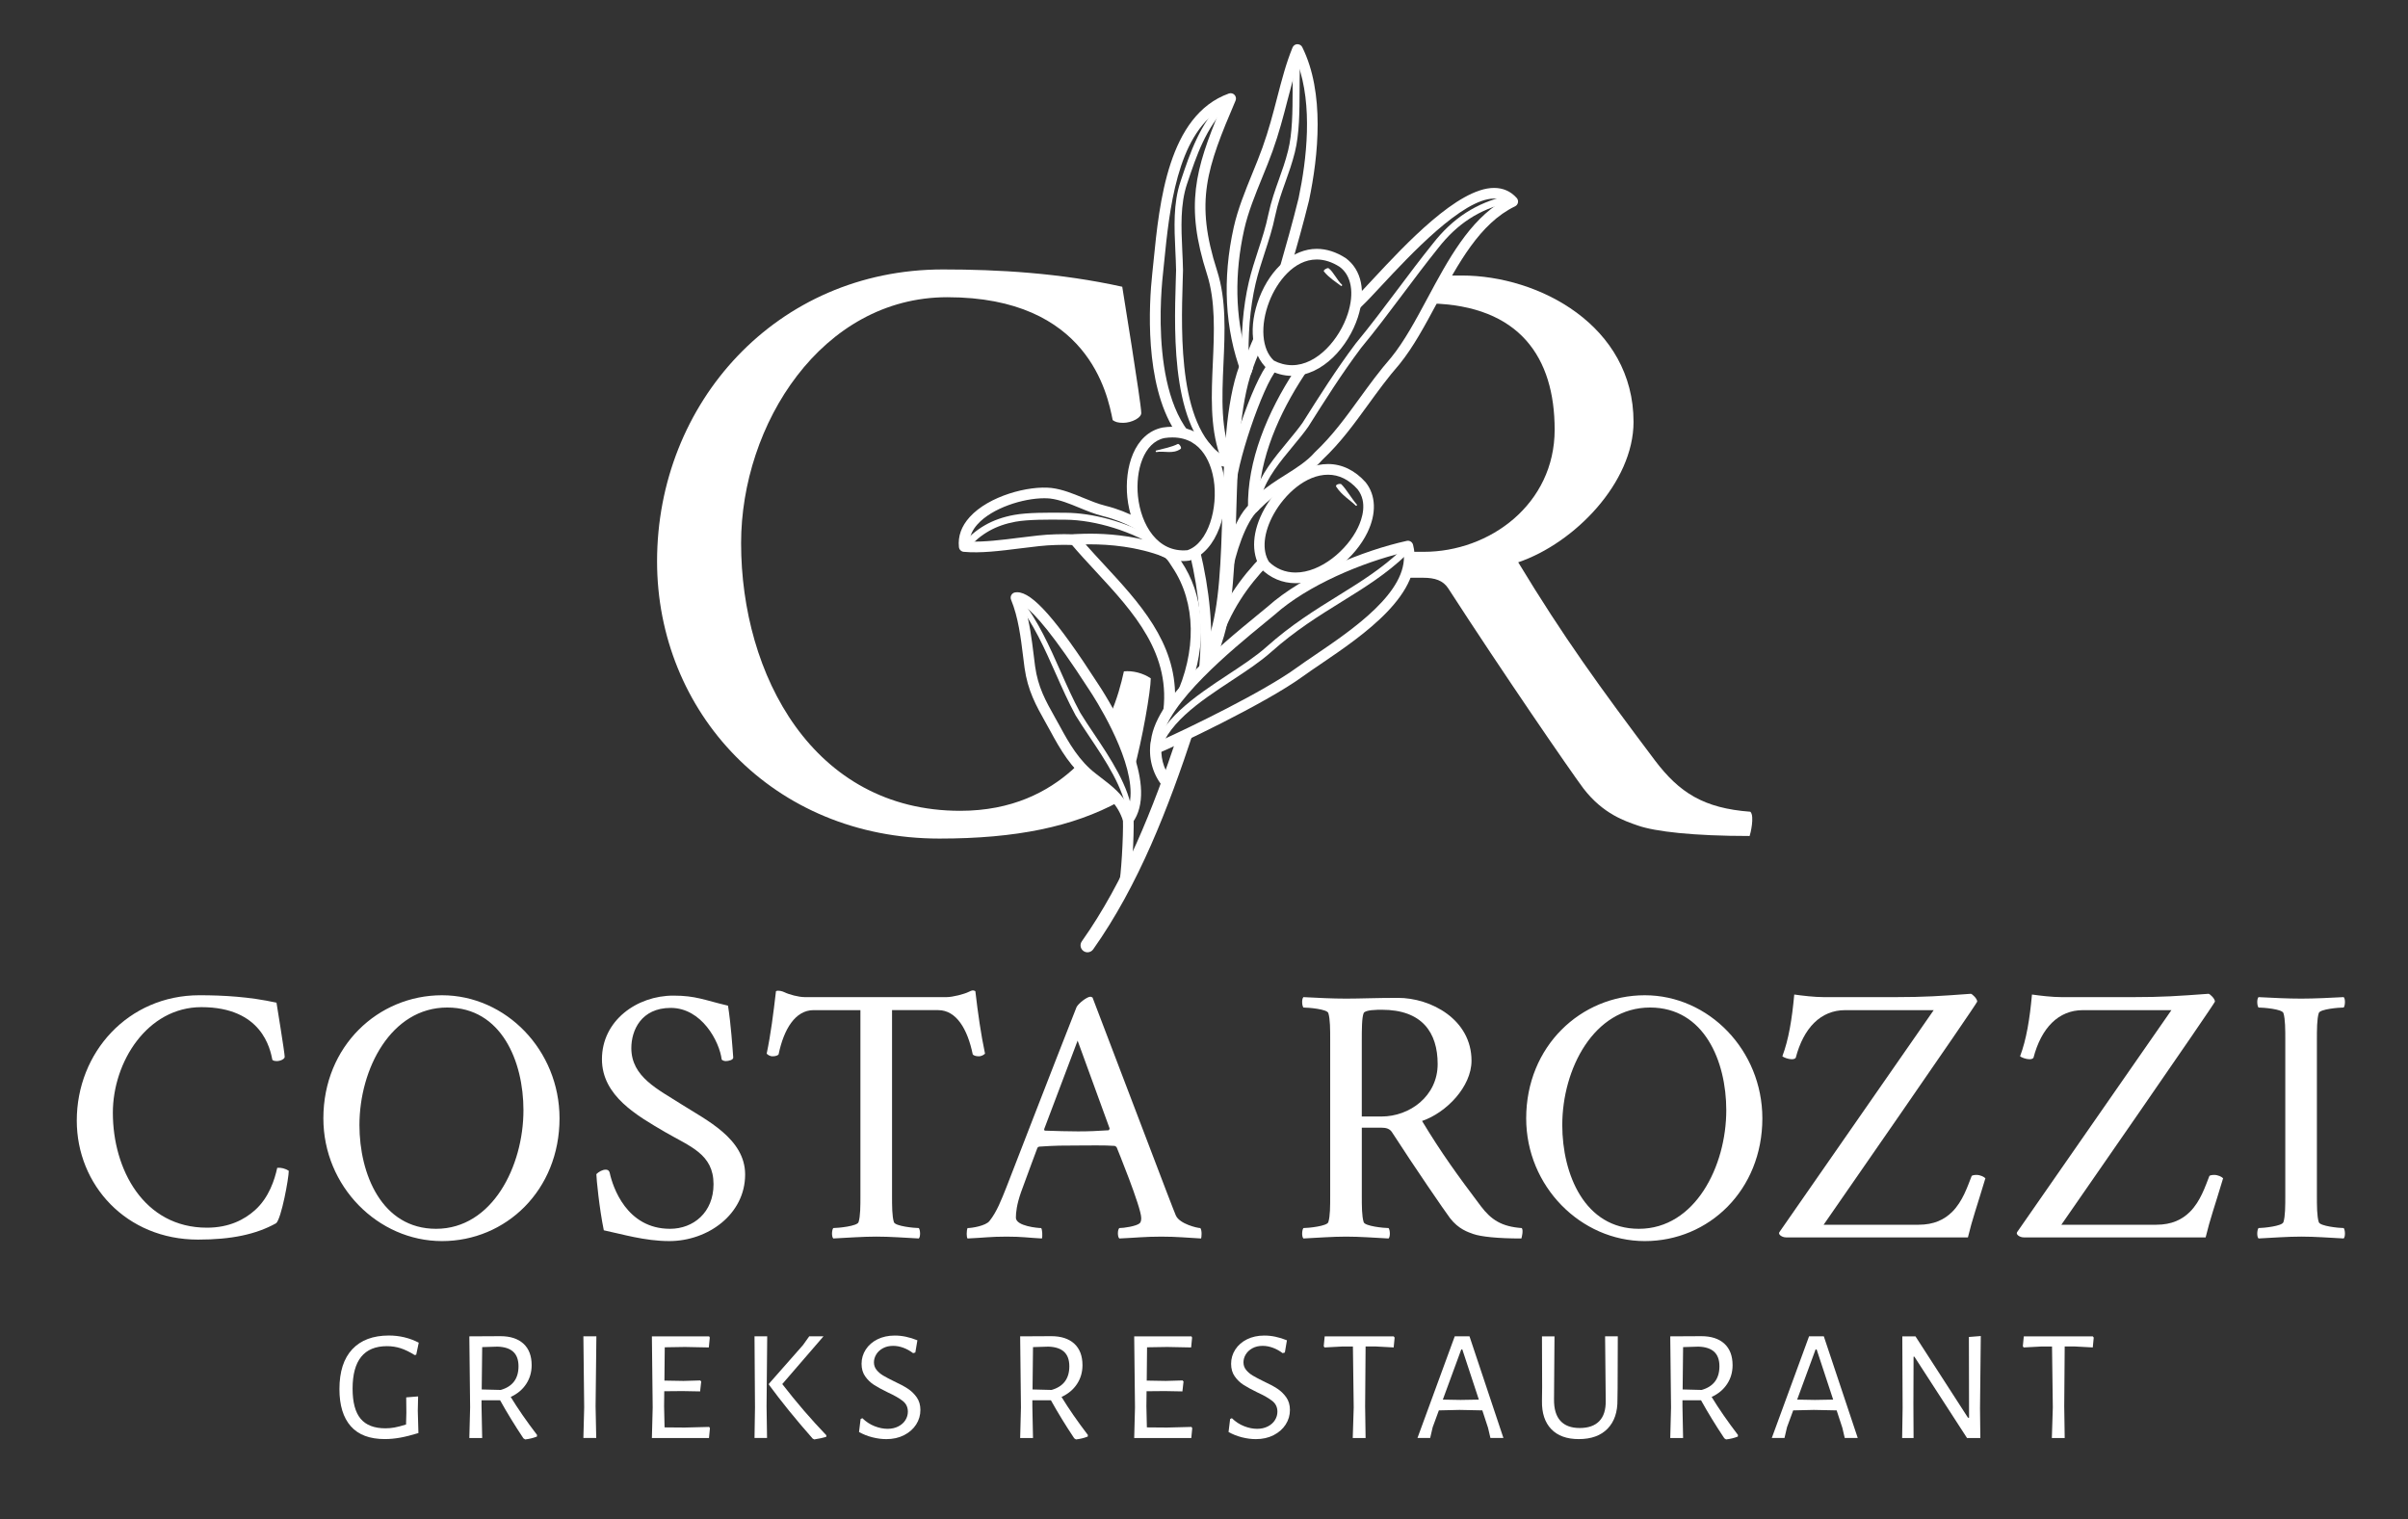 <?xml version="1.0" encoding="iso-8859-1"?>
<!-- Generator: Adobe Illustrator 17.0.0, SVG Export Plug-In . SVG Version: 6.00 Build 0)  -->
<!DOCTYPE svg PUBLIC "-//W3C//DTD SVG 1.1//EN" "http://www.w3.org/Graphics/SVG/1.1/DTD/svg11.dtd">
<svg version="1.1" id="Laag_1" xmlns:x="http://ns.adobe.com/Extensibility/1.0/" xmlns:i="http://ns.adobe.com/AdobeIllustrator/10.0/" xmlns:graph="http://ns.adobe.com/Graphs/1.0/"
	 xmlns="http://www.w3.org/2000/svg" xmlns:xlink="http://www.w3.org/1999/xlink" xmlns:a="http://ns.adobe.com/AdobeSVGViewerExtensions/3.0/"
	 x="0px" y="0px" width="190.84px" height="120.399px" viewBox="0 0 190.84 120.399" enable-background="new 0 0 190.84 120.399"
	 xml:space="preserve">
<rect x="0" y="0" width="190.84" height="120.399" fill="#333333" stroke="none"/>
<path fill="#FFFFFF" d="M21.913,79.464c0,0,0.649,3.979,0.649,4.274c0.029,0.176-0.324,0.353-0.619,0.353
	c-0.177,0-0.265-0.029-0.354-0.088c-0.177-0.884-0.825-4.186-5.63-4.186c-4.274,0-7.015,4.333-7.015,8.371
	c0,4.48,2.446,9.107,7.457,9.107c1.768,0,2.977-0.648,3.802-1.385c1.12-1.003,1.562-2.417,1.769-3.36
	c0.295-0.03,0.648,0.059,0.914,0.236c0,0.589-0.589,3.802-1.002,4.156c-1.592,0.884-3.537,1.297-6.19,1.297
	c-5.689,0-9.609-4.333-9.609-9.432c0-5.394,4.067-9.933,9.726-9.933C17.698,78.875,19.79,78.993,21.913,79.464z"/>
<path fill="#FFFFFF" d="M35.03,78.875c5.07,0,9.314,4.362,9.314,9.756c0,5.689-4.244,9.726-9.314,9.726s-9.402-4.332-9.402-9.726
	C25.628,82.913,29.96,78.875,35.03,78.875z M35.443,79.847c-4.451,0-6.956,4.863-6.956,9.314c0,3.89,1.769,8.223,6.072,8.223
	c4.451,0,6.926-4.952,6.926-9.402C41.485,84.121,39.746,79.847,35.443,79.847z"/>
<path fill="#FFFFFF" d="M57.697,79.7c0.236,1.503,0.354,3.331,0.413,4.097c0.03,0.206-0.383,0.295-0.589,0.295
	c-0.088,0-0.236-0.029-0.324-0.118c-0.177-1.444-1.592-4.097-4.038-4.097c-2.358,0-3.124,1.798-3.124,3.183
	c0,2.299,2.122,3.272,4.008,4.48s5.011,2.683,5.011,5.541c0,3.154-2.948,5.276-6.013,5.276c-1.945,0-3.773-0.56-5.187-0.855
	c-0.354-1.71-0.59-4.097-0.59-4.451c0.177-0.177,0.472-0.354,0.737-0.354c0.206,0,0.295,0.118,0.324,0.266
	c0.236,1.09,1.326,4.421,4.775,4.421c1.857,0,3.449-1.297,3.449-3.537c0-2.388-1.857-2.977-3.832-4.126
	c-2.211-1.297-5.011-2.859-5.011-5.777c0-3.065,2.771-5.04,5.659-5.04C55.162,78.905,55.811,79.258,57.697,79.7z"/>
<path fill="#FFFFFF" d="M76.768,78.609c0.295-0.147,0.354-0.147,0.531-0.059c0.206,1.768,0.442,3.419,0.766,4.952
	c-0.088,0.088-0.295,0.236-0.56,0.206c-0.148,0-0.354-0.059-0.413-0.147c-0.413-2.005-1.297-3.508-2.741-3.508h-3.655v14.678
	c0,0.855,0,1.651,0.147,2.122c0.088,0.324,1.621,0.471,1.975,0.471c0.118,0.147,0.148,0.678,0,0.825
	c-1.179-0.059-2.24-0.147-3.36-0.147c-1.12,0-2.24,0.089-3.419,0.147c-0.147-0.147-0.118-0.678,0-0.825
	c0.354,0,1.916-0.147,2.004-0.471c0.147-0.471,0.147-1.268,0.147-2.122V80.054h-3.714c-1.444,0-2.358,1.503-2.771,3.508
	c-0.059,0.088-0.265,0.147-0.413,0.147c-0.265,0.03-0.442-0.118-0.531-0.206c0.324-1.533,0.531-3.184,0.737-4.952
	c0.177-0.089,0.501,0,0.678,0.088c0.354,0.177,1.12,0.383,1.592,0.383h11.259C75.501,79.022,76.414,78.786,76.768,78.609z"/>
<path fill="#FFFFFF" d="M85.317,79.818c0.148-0.295,0.825-0.825,1.091-0.825c0.088,0,0.088,0.03,0.177,0.059l5.865,15.386
	c0.413,1.061,0.678,1.769,0.737,1.886c0.295,0.678,1.709,1.002,1.945,1.002c0.147,0.206,0.088,0.737,0.059,0.825
	c-1.15-0.059-1.887-0.147-3.154-0.147c-1.326,0-2.004,0.089-3.331,0.147c-0.147-0.147-0.147-0.678,0-0.825
	c0.354,0,1.356-0.147,1.621-0.383c0.088-0.089,0.118-0.236,0.118-0.413c0-0.855-1.945-5.6-1.945-5.6s-0.088-0.118-0.177-0.118
	c-0.737-0.059-2.152-0.03-2.859-0.03c-1.179,0-1.798,0-3.095,0.089c-0.059,0-0.148,0.088-0.148,0.088s-0.796,2.122-1.297,3.508
	c-0.354,1.002-0.413,1.65-0.413,2.034c0,0.678,1.769,0.825,2.004,0.825c0.088,0.089,0.118,0.649,0.059,0.825
	c-1.149-0.059-1.533-0.147-2.8-0.147c-1.326,0-1.768,0.089-3.095,0.147c-0.088-0.088-0.088-0.619,0-0.825
	c0.354,0,1.444-0.177,1.739-0.56c0.589-0.737,0.943-1.68,1.356-2.712C79.776,94.054,83.548,84.298,85.317,79.818z M82.752,89.486
	c0,0,0,0.118,0.059,0.118c0.737,0.03,1.975,0.059,2.623,0.059c0.884,0,1.533-0.03,2.417-0.088c0.059,0,0.088-0.148,0.088-0.148
	l-2.535-6.956L82.752,89.486z"/>
<path fill="#FFFFFF" d="M116.621,84.063c0,2.063-2.005,4.126-3.92,4.775c1.533,2.535,2.77,4.244,4.657,6.749
	c0.826,1.091,1.651,1.621,3.243,1.739c0.147,0.147,0,0.767-0.03,0.825c-1.916,0-3.213-0.147-3.802-0.353
	c-0.413-0.148-1.179-0.383-1.857-1.268c-0.442-0.59-2.771-3.979-4.598-6.808c-0.177-0.266-0.442-0.354-0.855-0.354h-1.533v5.364
	c0,0.855,0,1.651,0.148,2.122c0.088,0.324,1.621,0.471,1.975,0.471c0.118,0.147,0.147,0.678,0,0.825
	c-1.179-0.059-2.24-0.147-3.36-0.147c-1.12,0-2.211,0.089-3.39,0.147c-0.147-0.147-0.118-0.678,0-0.825
	c0.354,0,1.886-0.147,1.975-0.471c0.147-0.471,0.147-1.268,0.147-2.122V82.441c0-0.855,0-1.68-0.147-2.151
	c-0.089-0.324-1.621-0.442-1.975-0.442c-0.118-0.147-0.147-0.678,0-0.825c1.179,0.059,2.27,0.118,3.39,0.118
	c1.12,0,2.387-0.059,4.097-0.059C113.407,79.081,116.621,80.791,116.621,84.063z M109.517,80.024c-0.354,0-1.326,0-1.444,0.266
	c-0.148,0.354-0.148,1.326-0.148,2.181v6.013h1.562c2.24,0,4.451-1.621,4.451-4.156C113.938,81.823,112.7,80.024,109.517,80.024z"/>
<path fill="#FFFFFF" d="M130.357,78.875c5.069,0,9.314,4.362,9.314,9.756c0,5.689-4.244,9.726-9.314,9.726
	c-5.07,0-9.403-4.332-9.403-9.726C120.954,82.913,125.287,78.875,130.357,78.875z M130.77,79.847c-4.451,0-6.956,4.863-6.956,9.314
	c0,3.89,1.768,8.223,6.071,8.223c4.451,0,6.927-4.952,6.927-9.402C136.812,84.121,135.073,79.847,130.77,79.847z"/>
<path fill="#FFFFFF" d="M142.318,83.827c-0.059,0.088-0.177,0.118-0.325,0.118c-0.265,0-0.648-0.147-0.737-0.235
	c0.501-1.327,0.766-2.948,0.943-4.893c0.619,0.089,1.592,0.206,2.358,0.206h5.6c2.417,0,3.625-0.088,6.042-0.265
	c0.118,0.029,0.501,0.383,0.501,0.619c-0.059,0.236-12.173,17.685-12.173,17.685h7.516c1.238,0,2.063-0.413,2.682-1.032
	c0.825-0.825,1.208-2.004,1.533-2.83c0.03-0.059,0.236-0.088,0.383-0.088c0.295,0,0.59,0.147,0.707,0.265
	c-0.678,2.27-1.032,3.213-1.385,4.687h-14.413c-0.324,0-0.648-0.236-0.531-0.413l12.232-17.596h-7.015
	C144.293,80.054,142.937,81.469,142.318,83.827z"/>
<path fill="#FFFFFF" d="M161.158,83.827c-0.059,0.088-0.177,0.118-0.325,0.118c-0.265,0-0.648-0.147-0.737-0.235
	c0.501-1.327,0.766-2.948,0.943-4.893c0.619,0.089,1.592,0.206,2.358,0.206h5.6c2.417,0,3.625-0.088,6.042-0.265
	c0.118,0.029,0.501,0.383,0.501,0.619c-0.059,0.236-12.173,17.685-12.173,17.685h7.516c1.238,0,2.063-0.413,2.682-1.032
	c0.825-0.825,1.208-2.004,1.533-2.83c0.03-0.059,0.236-0.088,0.383-0.088c0.295,0,0.59,0.147,0.707,0.265
	c-0.678,2.27-1.032,3.213-1.385,4.687h-14.413c-0.324,0-0.648-0.236-0.531-0.413l12.232-17.596h-7.015
	C163.132,80.054,161.776,81.469,161.158,83.827z"/>
<path fill="#FFFFFF" d="M185.743,79.022c0.147,0.147,0.118,0.678,0,0.825c-0.354,0-1.886,0.118-1.975,0.442
	c-0.148,0.471-0.148,1.297-0.148,2.151v12.291c0,0.855,0,1.651,0.148,2.122c0.088,0.324,1.621,0.471,1.975,0.471
	c0.118,0.147,0.147,0.678,0,0.825c-1.179-0.059-2.24-0.147-3.36-0.147c-1.12,0-2.211,0.089-3.39,0.147
	c-0.147-0.147-0.118-0.678,0-0.825c0.354,0,1.886-0.147,1.975-0.471c0.147-0.471,0.147-1.268,0.147-2.122V82.441
	c0-0.855,0-1.68-0.147-2.151c-0.089-0.324-1.621-0.442-1.975-0.442c-0.118-0.147-0.147-0.678,0-0.825
	c1.179,0.059,2.27,0.118,3.39,0.118C183.503,79.14,184.565,79.081,185.743,79.022z"/>
<g>
	<path fill="#FFFFFF" d="M33.187,106.408l-0.201,0.955l-0.126,0.025c-0.402-0.251-0.773-0.431-1.113-0.54
		c-0.339-0.108-0.697-0.164-1.075-0.164c-1.818,0-2.728,1.124-2.728,3.369c0,1.081,0.212,1.875,0.635,2.382
		c0.423,0.507,1.079,0.76,1.967,0.76c0.235,0,0.472-0.021,0.71-0.063c0.239-0.042,0.547-0.121,0.924-0.239l0.025-0.943l-0.012-1.207
		l0.943-0.076l-0.025,1.144l0.05,1.76c-0.545,0.167-1.027,0.289-1.446,0.364c-0.419,0.075-0.825,0.113-1.219,0.113
		c-1.199,0-2.097-0.339-2.696-1.018c-0.599-0.679-0.899-1.659-0.899-2.941c0-1.383,0.339-2.436,1.018-3.161
		c0.679-0.724,1.646-1.087,2.903-1.087C31.67,105.842,32.458,106.031,33.187,106.408z"/>
	<path fill="#FFFFFF" d="M42.564,113.724l-0.013,0.126c-0.302,0.117-0.611,0.192-0.93,0.226l-0.139-0.088
		c-0.687-1.03-1.303-2.036-1.848-3.016h-1.471v0.477l0.051,2.514h-1.018l0.063-2.426l-0.063-5.631l2.463-0.013
		c0.788,0,1.397,0.2,1.829,0.597c0.431,0.398,0.647,0.966,0.647,1.703c0,0.553-0.145,1.05-0.434,1.49
		c-0.289,0.44-0.697,0.782-1.226,1.024C41.03,111.62,41.726,112.626,42.564,113.724z M38.177,110.116l1.508,0.038
		c0.938-0.268,1.408-0.893,1.408-1.873c0-0.511-0.139-0.894-0.415-1.15s-0.691-0.391-1.244-0.409l-1.219,0.038L38.177,110.116z"/>
	<path fill="#FFFFFF" d="M47.202,111.448l0.051,2.514h-1.018l0.063-2.426l-0.063-5.631h1.03L47.202,111.448z"/>
	<path fill="#FFFFFF" d="M56.265,113.183l-0.076,0.78h-4.525l0.063-2.426l-0.063-5.631h4.538l0.05,0.101l-0.075,0.779l-1.898-0.038
		l-1.596,0.026l-0.026,2.639l1.508,0.026l1.333-0.038l0.075,0.088l-0.088,0.78l-1.408-0.026l-1.433,0.013l-0.013,1.194l0.038,1.671
		l1.596,0.013l1.936-0.05L56.265,113.183z"/>
	<path fill="#FFFFFF" d="M60.752,111.448l0.038,2.514h-0.993l0.038-2.426l-0.038-5.631h1.006L60.752,111.448z M61.997,109.688
		c1.114,1.442,2.279,2.795,3.494,4.06l-0.013,0.126c-0.252,0.075-0.565,0.142-0.943,0.201l-0.126-0.063
		c-1.324-1.5-2.481-2.924-3.469-4.273v-0.076l2.69-3.054l0.503-0.704h1.131L61.997,109.688z"/>
	<path fill="#FFFFFF" d="M72.706,106.22l-0.164,0.968l-0.176,0.05c-0.243-0.184-0.501-0.327-0.773-0.427
		c-0.272-0.1-0.543-0.151-0.81-0.151c-0.311,0-0.581,0.063-0.811,0.189c-0.23,0.126-0.407,0.289-0.528,0.49
		c-0.121,0.201-0.182,0.411-0.182,0.629c0,0.226,0.069,0.425,0.207,0.597c0.139,0.172,0.312,0.321,0.522,0.447
		c0.21,0.125,0.495,0.277,0.855,0.452c0.452,0.209,0.817,0.404,1.093,0.585c0.277,0.18,0.513,0.408,0.71,0.685
		c0.196,0.277,0.295,0.612,0.295,1.006c0,0.419-0.113,0.804-0.339,1.156c-0.226,0.352-0.545,0.633-0.955,0.842
		c-0.411,0.21-0.88,0.314-1.408,0.314c-0.352,0-0.719-0.048-1.1-0.144s-0.735-0.237-1.062-0.421l0.126-1.031l0.138-0.063
		c0.293,0.285,0.618,0.497,0.974,0.635c0.356,0.138,0.698,0.207,1.025,0.207c0.318,0,0.601-0.063,0.848-0.189
		c0.247-0.126,0.436-0.293,0.566-0.503c0.13-0.209,0.194-0.431,0.194-0.666c0-0.352-0.134-0.635-0.402-0.848
		c-0.269-0.214-0.675-0.447-1.22-0.697c-0.444-0.218-0.8-0.413-1.068-0.585c-0.268-0.172-0.499-0.394-0.691-0.667
		c-0.193-0.272-0.289-0.605-0.289-0.999c0-0.411,0.111-0.787,0.333-1.131s0.533-0.614,0.93-0.811
		c0.398-0.196,0.853-0.295,1.364-0.295C71.486,105.842,72.085,105.968,72.706,106.22z"/>
	<path fill="#FFFFFF" d="M86.218,113.724l-0.013,0.126c-0.302,0.117-0.611,0.192-0.93,0.226l-0.139-0.088
		c-0.687-1.03-1.303-2.036-1.848-3.016h-1.471v0.477l0.051,2.514H80.85l0.063-2.426l-0.063-5.631l2.463-0.013
		c0.788,0,1.397,0.2,1.829,0.597c0.431,0.398,0.647,0.966,0.647,1.703c0,0.553-0.145,1.05-0.434,1.49
		c-0.289,0.44-0.697,0.782-1.226,1.024C84.684,111.62,85.38,112.626,86.218,113.724z M81.831,110.116l1.508,0.038
		c0.938-0.268,1.408-0.893,1.408-1.873c0-0.511-0.139-0.894-0.415-1.15c-0.277-0.255-0.691-0.391-1.244-0.409l-1.219,0.038
		L81.831,110.116z"/>
	<path fill="#FFFFFF" d="M94.489,113.183l-0.076,0.78h-4.525l0.063-2.426l-0.063-5.631h4.538l0.05,0.101l-0.075,0.779l-1.898-0.038
		l-1.596,0.026l-0.026,2.639l1.508,0.026l1.333-0.038l0.075,0.088l-0.088,0.78l-1.408-0.026l-1.433,0.013l-0.013,1.194l0.038,1.671
		l1.596,0.013l1.936-0.05L94.489,113.183z"/>
	<path fill="#FFFFFF" d="M101.992,106.22l-0.163,0.968l-0.177,0.05c-0.243-0.184-0.5-0.327-0.773-0.427
		c-0.272-0.1-0.543-0.151-0.811-0.151c-0.309,0-0.58,0.063-0.811,0.189c-0.23,0.126-0.406,0.289-0.527,0.49
		c-0.122,0.201-0.182,0.411-0.182,0.629c0,0.226,0.069,0.425,0.207,0.597c0.139,0.172,0.313,0.321,0.522,0.447
		c0.209,0.125,0.494,0.277,0.855,0.452c0.453,0.209,0.817,0.404,1.093,0.585c0.277,0.18,0.513,0.408,0.711,0.685
		c0.196,0.277,0.295,0.612,0.295,1.006c0,0.419-0.113,0.804-0.339,1.156c-0.227,0.352-0.545,0.633-0.956,0.842
		c-0.411,0.21-0.879,0.314-1.408,0.314c-0.352,0-0.719-0.048-1.1-0.144s-0.735-0.237-1.062-0.421l0.126-1.031l0.138-0.063
		c0.293,0.285,0.618,0.497,0.974,0.635c0.355,0.138,0.698,0.207,1.024,0.207c0.32,0,0.602-0.063,0.85-0.189
		c0.246-0.126,0.435-0.293,0.565-0.503c0.131-0.209,0.195-0.431,0.195-0.666c0-0.352-0.133-0.635-0.402-0.848
		c-0.268-0.214-0.675-0.447-1.219-0.697c-0.444-0.218-0.801-0.413-1.069-0.585c-0.268-0.172-0.499-0.394-0.691-0.667
		c-0.193-0.272-0.289-0.605-0.289-0.999c0-0.411,0.111-0.787,0.333-1.131s0.533-0.614,0.931-0.811
		c0.398-0.196,0.852-0.295,1.363-0.295C100.773,105.842,101.373,105.968,101.992,106.22z"/>
	<path fill="#FFFFFF" d="M110.528,106.006l-0.076,0.779l-1.408-0.075h-0.817l-0.037,4.739l0.037,2.514h-1.018l0.076-2.426
		l-0.063-4.826h-0.817l-1.433,0.075l-0.063-0.101l0.076-0.779h5.468L110.528,106.006z"/>
	<path fill="#FFFFFF" d="M119.15,113.962h-1.03l-0.189-0.805l-0.453-1.383l-1.809-0.037l-1.635,0.037l-0.49,1.333l-0.2,0.855h-1.006
		l2.954-8.057h1.169L119.15,113.962z M117.202,110.92l-1.308-3.972h-0.087l-1.459,3.972l1.408,0.025L117.202,110.92z"/>
	<path fill="#FFFFFF" d="M128.2,110.003l-0.013,0.905c0.017,0.989-0.243,1.759-0.779,2.312c-0.536,0.553-1.299,0.83-2.288,0.83
		c-0.947,0-1.673-0.264-2.18-0.792c-0.507-0.528-0.752-1.274-0.735-2.237l0.013-1.093l-0.013-4.022h0.993l-0.038,4.99
		c-0.008,0.754,0.159,1.322,0.503,1.703c0.344,0.382,0.855,0.572,1.534,0.572s1.195-0.18,1.546-0.541
		c0.352-0.36,0.524-0.896,0.515-1.609l-0.05-5.116h1.006L128.2,110.003z"/>
	<path fill="#FFFFFF" d="M137.739,113.724l-0.012,0.126c-0.303,0.117-0.612,0.192-0.93,0.226l-0.139-0.088
		c-0.688-1.03-1.303-2.036-1.848-3.016h-1.471v0.477l0.05,2.514h-1.018l0.063-2.426l-0.063-5.631l2.464-0.013
		c0.787,0,1.397,0.2,1.829,0.597c0.431,0.398,0.647,0.966,0.647,1.703c0,0.553-0.144,1.05-0.434,1.49
		c-0.289,0.44-0.697,0.782-1.226,1.024C136.206,111.62,136.901,112.626,137.739,113.724z M133.353,110.116l1.508,0.038
		c0.939-0.268,1.408-0.893,1.408-1.873c0-0.511-0.137-0.894-0.415-1.15c-0.276-0.255-0.692-0.391-1.245-0.409l-1.219,0.038
		L133.353,110.116z"/>
	<path fill="#FFFFFF" d="M147.231,113.962h-1.03l-0.189-0.805l-0.453-1.383l-1.809-0.037l-1.635,0.037l-0.49,1.333l-0.2,0.855
		h-1.006l2.954-8.057h1.169L147.231,113.962z M145.283,110.92l-1.308-3.972h-0.087l-1.459,3.972l1.408,0.025L145.283,110.92z"/>
	<path fill="#FFFFFF" d="M156.921,111.599l0.026,2.363h-1.056l-4.173-6.448h-0.063l-0.013,3.797l0.013,2.652h-0.905l0.037-2.388
		l-0.024-5.669h1.043l4.16,6.448h0.087l-0.013-6.398l0.943-0.075L156.921,111.599z"/>
	<path fill="#FFFFFF" d="M165.934,106.006l-0.076,0.779l-1.408-0.075h-0.817l-0.037,4.739l0.037,2.514h-1.018l0.076-2.426
		l-0.063-4.826h-0.817l-1.433,0.075l-0.063-0.101l0.076-0.779h5.468L165.934,106.006z"/>
</g>
<g>
	<g>
		<path fill="#FFFFFF" d="M89.072,53.206c-0.217,0.998-0.541,2.201-1.082,3.439c0.722,1.335,1.479,2.982,1.828,4.545
			c0.721-2.573,1.383-6.481,1.383-7.431C90.587,53.338,89.758,53.134,89.072,53.206z M86.571,61.635
			c-0.421-0.325-0.794-0.685-1.118-1.07c-0.156,0.156-0.325,0.313-0.493,0.469c-1.924,1.708-4.738,3.223-8.862,3.223
			c-11.664,0-17.364-10.774-17.364-21.211c0-9.403,6.385-19.492,16.342-19.492c11.183,0,12.698,7.684,13.107,9.74
			c0.204,0.144,0.409,0.216,0.83,0.216c0.685,0,1.503-0.421,1.431-0.83c0-0.685-1.503-9.956-1.503-9.956
			c-4.942-1.094-9.824-1.371-14.213-1.371c-13.179,0-22.654,10.57-22.654,23.135c0,11.88,9.127,21.969,22.378,21.969
			c6.085,0,10.582-0.938,14.249-2.934C88.134,62.777,87.401,62.284,86.571,61.635z"/>
		<path fill="#FFFFFF" d="M109.719,43.73h0.108c-0.036,0.012-0.072,0.012-0.108,0.036V43.73z"/>
		<path fill="#FFFFFF" d="M138.662,66.253c-4.461,0-7.491-0.349-8.862-0.83c-0.962-0.337-2.742-0.89-4.317-2.946
			c-1.034-1.383-6.457-9.271-10.714-15.86c-0.409-0.613-1.034-0.83-1.996-0.83h-1.443c0.289-0.673,0.421-1.359,0.337-2.056h1.178
			c5.219,0,10.365-3.776,10.365-9.68c0-5.712-2.766-9.836-9.824-10.004c0.397-0.733,0.794-1.479,1.214-2.2
			c0.409-0.012,0.83-0.012,1.262-0.012c6.109,0,13.6,3.98,13.6,11.604c0,4.798-4.677,9.608-9.139,11.123
			c3.571,5.904,6.457,9.884,10.846,15.716c1.924,2.537,3.848,3.776,7.551,4.052C139.07,64.665,138.722,66.108,138.662,66.253z"/>
	</g>
	<path fill="#FFFFFF" d="M120.203,15.69c-0.473-0.529-1.077-0.797-1.795-0.797c-2.864,0-7.056,4.502-9.561,7.192
		c-0.613,0.659-1.119,1.204-1.47,1.534c-0.042,0.04-0.085,0.084-0.128,0.125c0.053,0.213,0.088,0.431,0.089,0.652
		c0.075,0.074,0.174,0.127,0.237,0.211c0.128-0.125,0.256-0.254,0.383-0.373c0.365-0.345,0.87-0.887,1.509-1.574
		c2.253-2.419,6.446-6.923,8.942-6.923c0.268,0,0.505,0.053,0.716,0.162c-2.694,1.586-4.364,4.698-5.983,7.715
		c-0.942,1.754-1.831,3.41-2.872,4.7c-0.938,1.073-1.744,2.182-2.524,3.256c-1.105,1.522-2.149,2.96-3.537,4.27
		c-0.624,0.717-1.463,1.245-2.352,1.804c-0.715,0.45-1.448,0.911-2.075,1.487c0.244-3.466,1.9-6.986,3.977-9.984
		c-0.292,0.134-0.634,0.211-1.024,0.211c-0.041,0-0.076-0.01-0.117-0.012c-2.166,3.312-3.79,7.177-3.71,10.93
		c0.004,0.183,0.124,0.342,0.298,0.395c0.041,0.013,0.083,0.019,0.124,0.019c0.134,0,0.277-0.134,0.376-0.231
		c0.752-0.739,1.575-1.455,2.601-2.099c0.902-0.567,1.834-1.154,2.511-1.935c1.416-1.334,2.482-2.803,3.612-4.358
		c0.768-1.058,1.562-2.152,2.486-3.208c1.103-1.365,2.009-3.055,2.97-4.844c1.669-3.108,3.394-6.322,6.186-7.663
		c0.12-0.058,0.205-0.168,0.231-0.298S120.292,15.789,120.203,15.69z"/>
	<path fill="#FFFFFF" d="M99.759,39.402c-0.022,0-0.046-0.003-0.069-0.009c-0.147-0.038-0.236-0.188-0.197-0.336
		c0.366-1.409,1.53-2.814,2.556-4.054c0.439-0.53,0.855-1.031,1.181-1.497c1.3-2.061,2.653-4.203,4.202-6.271
		c1.138-1.372,2.242-2.842,3.308-4.263c0.905-1.207,1.842-2.454,2.808-3.655c1.586-2.033,3.45-3.24,5.864-3.797
		c0.155-0.036,0.297,0.059,0.331,0.207c0.034,0.148-0.059,0.296-0.207,0.33c-2.285,0.527-4.05,1.672-5.557,3.603
		c-0.963,1.197-1.896,2.44-2.798,3.643c-1.071,1.427-2.178,2.902-3.316,4.274c-1.529,2.039-2.875,4.172-4.177,6.234
		c-0.346,0.496-0.768,1.005-1.215,1.544c-0.99,1.195-2.111,2.549-2.447,3.84C99.994,39.32,99.881,39.402,99.759,39.402z"/>
	<path fill="#FFFFFF" d="M100.604,28.701c-0.008,0.007-0.019,0.005-0.027,0.012c-1.262,1.376-3.592,8.261-3.463,10.232
		c0.014,0.224,0.201,0.395,0.422,0.395c0.009,0,0.018,0,0.027-0.001c0.234-0.015,0.41-0.216,0.395-0.449
		c-0.114-1.747,2.129-8.39,3.242-9.605c0.067-0.073,0.086-0.165,0.094-0.256C101.037,28.951,100.803,28.845,100.604,28.701z"/>
	<path fill="#FFFFFF" d="M96.382,52.383l0.459-1.458c0.914-2.666,1.024-6.454,1.14-10.465c0.119-4.074,0.252-8.374,1.286-11.185
		c0.106-0.285-0.052-0.514-0.337-0.619c-0.282-0.106-0.601,0.041-0.707,0.326c-1.098,2.98-1.222,7.283-1.343,11.445
		c-0.114,3.926-0.222,7.633-1.085,10.153l-0.553,1.758c-0.086,0.273-0.173,0.548-0.259,0.822c0.181,0.015,0.347,0.052,0.505,0.099
		C95.688,52.893,95.989,52.587,96.382,52.383z"/>
	<path fill="#FFFFFF" d="M93.325,58.289c-1.95,5.829-4.21,11.535-7.588,16.312c-0.176,0.248-0.116,0.592,0.132,0.768
		c0.096,0.068,0.208,0.101,0.318,0.101c0.173,0,0.343-0.081,0.45-0.233c3.599-5.089,5.942-11.152,7.972-17.304
		c-0.168-0.009-0.319-0.042-0.467-0.078C93.916,58.05,93.644,58.198,93.325,58.289z"/>
	<path fill="#FFFFFF" d="M99.73,25.888c-0.059,0.149-0.115,0.302-0.178,0.445c-0.272,0.618-0.535,1.215-0.763,1.791
		c-0.898-3.041-0.964-6.451-0.183-9.938c0.305-1.364,0.878-2.768,1.431-4.126c0.288-0.704,0.571-1.4,0.816-2.083
		c0.506-1.41,0.853-2.743,1.186-4.033c0.261-1.005,0.511-1.97,0.816-2.877c1.188,3.297,0.714,7.54,0.063,10.637
		c-0.473,1.921-1.017,3.826-1.542,5.668l-0.171,0.6c0.259-0.358,0.626-0.636,1.1-0.783c0.491-1.722,0.992-3.491,1.437-5.297
		c0.746-3.55,1.258-8.542-0.535-12.155c-0.073-0.149-0.216-0.228-0.392-0.235c-0.167,0.006-0.314,0.108-0.377,0.261
		c-0.508,1.235-0.853,2.562-1.218,3.967c-0.329,1.272-0.671,2.586-1.164,3.96c-0.241,0.672-0.52,1.357-0.803,2.049
		c-0.566,1.39-1.152,2.828-1.473,4.261c-0.917,4.094-0.709,8.094,0.6,11.567c0.062,0.165,0.221,0.274,0.396,0.274h0.014
		c0.181-0.006,0.338-0.127,0.39-0.3c0.194-0.638,0.484-1.336,0.795-2.057C99.734,26.999,99.649,26.431,99.73,25.888z"/>
	<path fill="#FFFFFF" d="M97.84,7.519c-0.115-0.123-0.295-0.164-0.45-0.108c-4.816,1.722-5.509,8.666-5.966,13.26l-0.107,1.039
		c-0.255,2.368-0.63,8.648,1.784,12.431c0.696,0.078,1.207,0.416,1.543,0.876c0.771,0.28,1.237,0.926,1.399,1.659
		c0.38,0.155,0.785,0.282,1.226,0.362c0.026,0.005,0.052,0.007,0.076,0.007h0.011c0.223,0.026,0.433-0.186,0.433-0.423
		c0-0.107-0.04-0.205-0.106-0.28c-0.959-2.193-0.842-4.8-0.719-7.559c0.112-2.479,0.227-5.041-0.505-7.319
		c-1.773-5.513-0.833-8.119,1.461-13.49C97.987,7.821,97.955,7.642,97.84,7.519z M95.655,21.723
		c0.686,2.134,0.574,4.619,0.466,7.023c-0.112,2.479-0.227,5.035,0.527,7.261c-5.516-1.884-4.717-12.098-4.49-14.206l0.107-1.046
		c0.403-4.032,0.993-9.96,4.443-12.084C94.704,13.455,93.916,16.312,95.655,21.723z"/>
	<path fill="#FFFFFF" d="M97.883,44.204"/>
	<path fill="#FFFFFF" d="M97.214,45.884c-0.021,0-0.042-0.001-0.065-0.005c-0.23-0.035-0.389-0.251-0.353-0.483
		c0.17-1.11,0.908-4.253,2.253-5.444c0.175-0.153,0.442-0.139,0.598,0.036c0.154,0.175,0.233,0.317,0.059,0.471
		c-0.975,0.862-1.839,3.533-2.074,5.065C97.601,45.735,97.42,45.884,97.214,45.884z"/>
	<path fill="#FFFFFF" d="M93.128,59.594"/>
	<path fill="#FFFFFF" d="M92.436,62.411c-0.133,0-0.263-0.059-0.352-0.17c-0.759-0.964-1.089-2.256-0.883-3.455
		c0.042-0.244,0.277-0.413,0.517-0.366c0.244,0.042,0.407,0.274,0.366,0.517c-0.161,0.941,0.109,1.994,0.705,2.75
		c0.153,0.195,0.119,0.476-0.075,0.629C92.631,62.38,92.534,62.411,92.436,62.411z"/>
	<path fill="#FFFFFF" d="M89.084,70.562c-0.048,0-0.096-0.008-0.144-0.026c-0.22-0.08-0.332-0.322-0.252-0.541
		c0.15-0.416,0.352-3.708,0.308-5.032c-0.007-0.234,0.175-0.429,0.409-0.437c0.22-0.007,0.429,0.175,0.437,0.409
		c0.039,1.158-0.129,4.716-0.359,5.349C89.418,70.456,89.256,70.562,89.084,70.562z"/>
	<path fill="#FFFFFF" d="M89.417,65.372c-0.022,0-0.045-0.002-0.067-0.006c-0.157-0.025-0.287-0.136-0.336-0.288
		c-0.442-1.373-1.237-1.982-2.243-2.754l-0.461-0.357c-1.422-1.1-2.271-2.549-3.085-4.062l-0.319-0.573
		c-0.811-1.447-1.451-2.588-1.709-4.414l-0.106-0.835c-0.191-1.555-0.389-3.164-0.962-4.557c-0.049-0.12-0.041-0.255,0.022-0.368
		c0.063-0.113,0.174-0.19,0.301-0.21c0.022-0.004,0.139-0.013,0.162-0.013c1.207,0,3.124,2.17,6.407,7.258l0.275,0.423
		c1.423,2.258,4.503,7.794,2.461,10.583C89.678,65.309,89.551,65.372,89.417,65.372z M81.214,48.051
		c0.39,1.267,0.555,2.616,0.717,3.93l0.103,0.823c0.235,1.665,0.811,2.693,1.609,4.115l0.324,0.581
		c0.771,1.434,1.569,2.799,2.863,3.8l0.457,0.353c0.858,0.659,1.625,1.246,2.165,2.28c0.817-2.682-1.929-7.372-2.868-8.86
		l-0.274-0.422C83.482,50.27,81.993,48.62,81.214,48.051z"/>
	<path fill="#FFFFFF" d="M99.993,44.077c-1.58,1.625-3.287,3.831-4.218,6.994c-0.066,0.224,0.062,0.459,0.285,0.525
		c0.04,0.012,0.08,0.017,0.12,0.017c0.183,0,0.351-0.119,0.405-0.304c0.854-2.898,2.406-4.956,3.873-6.493
		C100.256,44.601,100.101,44.351,99.993,44.077z"/>
	<path fill="#FFFFFF" d="M93.509,44.323c-0.094-0.147-0.203-0.308-0.326-0.46c-0.747-0.048-1.298-0.381-1.654-0.859
		c-1.91-0.573-3.79-0.709-5.113-0.709c-0.807,0-1.306,0.051-1.306,0.051c-0.156,0.016-0.291,0.117-0.35,0.262
		s-0.032,0.311,0.069,0.431c0.641,0.762,1.345,1.522,2.026,2.257c2.988,3.229,6.062,6.567,5.289,11.388
		c0.166-0.313,0.405-0.582,0.711-0.786c0.21-0.536,0.603-0.983,1.176-1.225c0.114-0.303,0.289-0.577,0.519-0.807
		c1.077-3.363,0.81-6.782-0.926-9.364L93.509,44.323z M93.129,55.276c0.054-4.388-2.841-7.516-5.653-10.554
		c-0.486-0.527-0.971-1.05-1.437-1.578c0.116-0.003,0.243-0.004,0.378-0.004c1.478,0,3.683,0.171,5.794,0.986
		c0.224,0.086,0.409,0.374,0.586,0.652l0.126,0.194C94.798,47.761,94.836,51.645,93.129,55.276z"/>
	<path fill="#FFFFFF" d="M89.556,64.773c-0.105,0-0.196-0.079-0.209-0.184c-0.27-2.131-1.725-4.3-3.007-6.213
		c-0.399-0.594-0.776-1.157-1.098-1.687c-0.581-1.069-1.086-2.208-1.574-3.308c-0.863-1.945-1.754-3.955-3.082-5.647
		c-0.073-0.092-0.056-0.224,0.035-0.296c0.093-0.072,0.225-0.056,0.296,0.035c1.361,1.733,2.264,3.768,3.136,5.736
		c0.485,1.093,0.986,2.224,1.555,3.269c0.311,0.514,0.685,1.072,1.082,1.663c1.309,1.952,2.792,4.164,3.075,6.394
		c0.015,0.116-0.067,0.222-0.182,0.236C89.573,64.772,89.564,64.773,89.556,64.773z"/>
	<path fill="#FFFFFF" d="M98.697,29.275c-0.148,0-0.27-0.117-0.275-0.265c-0.093-2.456,0.092-4.694,0.548-6.653
		c0.201-0.863,0.476-1.703,0.741-2.516c0.302-0.925,0.614-1.882,0.809-2.851c0.228-1.066,0.537-1.928,0.835-2.761
		c0.252-0.705,0.514-1.433,0.728-2.289c0.349-1.391,0.355-3.129,0.361-4.811c0.005-1.096,0.008-2.231,0.112-3.233
		c0.015-0.151,0.157-0.251,0.302-0.246c0.151,0.016,0.262,0.151,0.245,0.302c-0.1,0.975-0.103,2.046-0.107,3.179
		c-0.007,1.714-0.013,3.486-0.377,4.943c-0.222,0.882-0.487,1.624-0.744,2.341c-0.306,0.854-0.595,1.661-0.815,2.687
		c-0.2,0.998-0.518,1.97-0.824,2.91c-0.262,0.801-0.533,1.63-0.729,2.47c-0.444,1.911-0.624,4.1-0.534,6.507
		c0.006,0.152-0.113,0.28-0.264,0.286C98.704,29.275,98.701,29.275,98.697,29.275z"/>
	<path fill="#FFFFFF" d="M97.172,36.862c-0.043,0-0.087-0.01-0.127-0.031c-4.237-2.21-3.994-10.246-3.863-14.563l0.025-0.85
		c-0.008-0.507-0.033-1.035-0.058-1.567c-0.086-1.832-0.174-3.727,0.411-5.465l0.036-0.11c0.729-2.175,1.483-4.423,3.277-6.247
		c0.107-0.108,0.279-0.11,0.39-0.003c0.108,0.106,0.109,0.281,0.002,0.389c-1.704,1.733-2.438,3.92-3.147,6.036l-0.038,0.11
		c-0.551,1.641-0.465,3.483-0.383,5.264c0.026,0.538,0.05,1.072,0.059,1.596l-0.025,0.863c-0.127,4.197-0.363,12.009,3.566,14.058
		c0.135,0.07,0.188,0.237,0.117,0.372C97.367,36.808,97.271,36.862,97.172,36.862z"/>
	<path fill="#FFFFFF" d="M102.677,46.217L102.677,46.217c-1.049,0-2.006-0.406-2.769-1.174c-0.793-1.254-0.659-2.989,0.298-4.714
		c0.983-1.769,2.924-3.554,5.045-3.554c1.107,0,2.14,0.503,2.985,1.453c0.817,1.033,0.861,2.474,0.135,3.973
		C107.428,44.148,105.112,46.217,102.677,46.217z M105.251,37.621c-1.778,0-3.443,1.566-4.305,3.119
		c-0.807,1.453-0.949,2.866-0.378,3.782c0.55,0.539,1.279,0.85,2.109,0.85l0,0c2.015,0,4.091-1.799,4.933-3.539
		c0.341-0.702,0.79-2.034-0.021-3.061C106.915,38.014,106.122,37.621,105.251,37.621z"/>
	<path fill="#FFFFFF" d="M105.895,38.568c0.459,0.702,1.105,1.052,1.561,1.513c0.022,0.021,0.118-0.043,0.095-0.072
		c-0.44-0.503-0.852-1.244-1.251-1.636C106.23,38.311,105.798,38.374,105.895,38.568z"/>
	<path fill="#FFFFFF" d="M111.666,43.73h-1.84c0.601-0.18,1.19-0.337,1.756-0.457C111.618,43.43,111.642,43.574,111.666,43.73z"/>
	<path fill="#FFFFFF" d="M91.629,59.724c-0.077,0-0.154-0.021-0.222-0.062c-0.113-0.07-0.187-0.19-0.2-0.323
		c-0.308-3.423,5.398-8.097,8.463-10.608l0.789-0.649c2.852-2.549,7.596-4.459,11.028-5.217c0.224-0.053,0.444,0.089,0.501,0.308
		c0.979,3.827-4.013,7.211-7.317,9.452c-0.528,0.358-1.008,0.683-1.403,0.971c-3.033,2.208-10.371,5.658-11.483,6.099
		C91.735,59.714,91.682,59.724,91.629,59.724z M111.246,43.788c-3.281,0.791-7.6,2.579-10.233,4.932l-0.807,0.665
		c-2.553,2.091-7.682,6.294-8.133,9.265c2.09-0.936,8.06-3.818,10.698-5.738c0.403-0.292,0.89-0.624,1.427-0.988
		C107.177,49.905,111.613,46.897,111.246,43.788z"/>
	<path fill="#FFFFFF" d="M91.513,60.277c-0.018,0-0.035-0.002-0.054-0.006c-0.149-0.029-0.245-0.175-0.216-0.324
		c0.567-2.85,3.497-4.779,6.08-6.48c1.14-0.75,2.216-1.458,3.048-2.202c1.955-1.745,3.839-2.912,5.661-4.041
		c1.8-1.116,3.499-2.169,5.061-3.666c0.109-0.107,0.284-0.101,0.389,0.008c0.106,0.109,0.102,0.284-0.008,0.389
		c-1.603,1.538-3.327,2.607-5.152,3.737c-1.801,1.117-3.665,2.271-5.585,3.984c-0.862,0.77-1.955,1.489-3.112,2.25
		c-2.615,1.723-5.321,3.504-5.843,6.129C91.757,60.185,91.642,60.277,91.513,60.277z"/>
	<path fill="#FFFFFF" d="M102.402,29.787c0,0,0,0-0.001,0c-0.665,0-1.318-0.179-1.939-0.532c-1.313-1.187-1.539-3.392-0.653-5.674
		c0.911-2.346,2.695-3.86,4.544-3.86c0.768,0,1.538,0.245,2.292,0.729c1.272,0.926,1.628,2.674,0.971,4.692
		C106.866,27.45,104.833,29.787,102.402,29.787z M104.354,20.565c-1.82,0-3.161,1.79-3.757,3.321
		c-0.747,1.924-0.602,3.808,0.359,4.689c0.416,0.224,0.928,0.366,1.444,0.366c0.001,0,0.001,0,0.001,0
		c2.007,0,3.771-2.093,4.411-4.062c0.538-1.652,0.297-3.047-0.645-3.733C105.574,20.765,104.957,20.565,104.354,20.565z"/>
	<path fill="#FFFFFF" d="M104.926,21.516c0.418,0.513,0.913,0.803,1.369,1.154c0.025,0.019,0.098-0.071,0.075-0.092
		c-0.424-0.383-0.68-1.027-1.076-1.32C105.205,21.199,104.834,21.408,104.926,21.516z"/>
	<path fill="#FFFFFF" d="M91.2,42.379c-0.222-0.204-0.442-0.411-0.647-0.633c-0.2-0.218-0.353-0.464-0.467-0.722
		c-0.702-0.371-1.519-0.704-2.477-0.943c-0.593-0.147-1.188-0.393-1.765-0.629c-0.803-0.331-1.633-0.672-2.514-0.781
		c-1.81-0.2-4.967,0.627-6.486,2.313c-0.651,0.722-0.936,1.52-0.847,2.371c0.021,0.2,0.18,0.358,0.379,0.377
		c1.311,0.126,2.931-0.076,4.475-0.272c1.028-0.13,1.999-0.253,2.819-0.269c0.174-0.009,0.399-0.013,0.663-0.013
		c0.319,0,0.664,0.018,0.998,0.027c0.285-0.109,0.588-0.183,0.906-0.203h0.267c0.013,0,0.025,0.004,0.038,0.004
		c0.392,0.004,0.78,0.04,1.173,0.038c0.399-0.002,0.792-0.066,1.191-0.063c0.325,0.003,0.634,0.072,0.923,0.184
		c0.827,0.019,1.499,0.305,2.219,0.309c0.044,0,0.081,0.011,0.124,0.013C91.717,43.23,91.381,42.845,91.2,42.379z M84.335,42.331
		c-0.282,0-0.521,0.005-0.693,0.013c-0.854,0.017-1.846,0.143-2.896,0.275c-1.35,0.171-2.756,0.346-3.913,0.296
		c0.035-0.477,0.25-0.935,0.639-1.367c1.164-1.291,3.604-2.062,5.291-2.062c0.167,0,0.326,0.008,0.468,0.023
		c0.762,0.094,1.504,0.399,2.29,0.722c0.605,0.249,1.229,0.506,1.882,0.669c1.926,0.48,3.257,1.354,4.054,2.101
		C88.889,42.354,84.395,42.331,84.335,42.331z"/>
	<path fill="#FFFFFF" d="M91.208,42.474c-2.047-1.118-4.592-1.823-6.767-1.838l-0.184-0.001c-1.197-0.011-2.831-0.021-3.877,0.171
		c-1.763,0.322-3.061,1.075-4.2,2.411c0.197,0.057,0.377,0.135,0.541,0.231c1.023-1.148,2.19-1.814,3.757-2.101
		c0.996-0.183,2.6-0.173,3.774-0.161l0.184,0.001c2.392,0.016,5.375,0.948,7.424,2.319c0.113,0.076,0.255,0.045,0.345-0.051
		C91.75,43.242,91.421,42.89,91.208,42.474z"/>
	<path fill="#FFFFFF" d="M95.092,43.566c-0.219,0.17-0.482,0.294-0.782,0.372c0.731,3.1,0.994,5.965,0.751,8.703
		c-0.02,0.233-0.078,0.519,0.384,0.459c0.013-0.002,0.026,0.002,0.038,0.002c0.217,0,0.402-0.166,0.422-0.385
		C96.16,49.833,95.877,46.824,95.092,43.566z"/>
	<path fill="#FFFFFF" d="M93.771,44.465c-2.696,0-4.165-2.533-4.426-5.044c-0.242-2.335,0.526-5.064,2.787-5.538
		c0.29-0.044,0.544-0.063,0.786-0.063c2.163,0,3.697,1.515,4.104,4.053c0.415,2.579-0.517,5.817-2.743,6.552
		C94.045,44.459,93.906,44.465,93.771,44.465z M92.918,34.667c-0.202,0-0.415,0.016-0.636,0.049
		c-1.645,0.346-2.305,2.586-2.095,4.618c0.234,2.241,1.543,4.491,3.92,4.27c1.655-0.558,2.442-3.35,2.082-5.597
		C96.026,37.003,95.385,34.667,92.918,34.667z"/>
	<path fill="#FFFFFF" d="M93.344,35.185c-0.477,0.243-1.125,0.368-1.738,0.527c-0.035,0.008-0.004,0.12,0.03,0.115
		c0.621-0.117,1.319,0.19,1.934-0.253C93.689,35.488,93.444,35.143,93.344,35.185z"/>
</g>
</svg>
